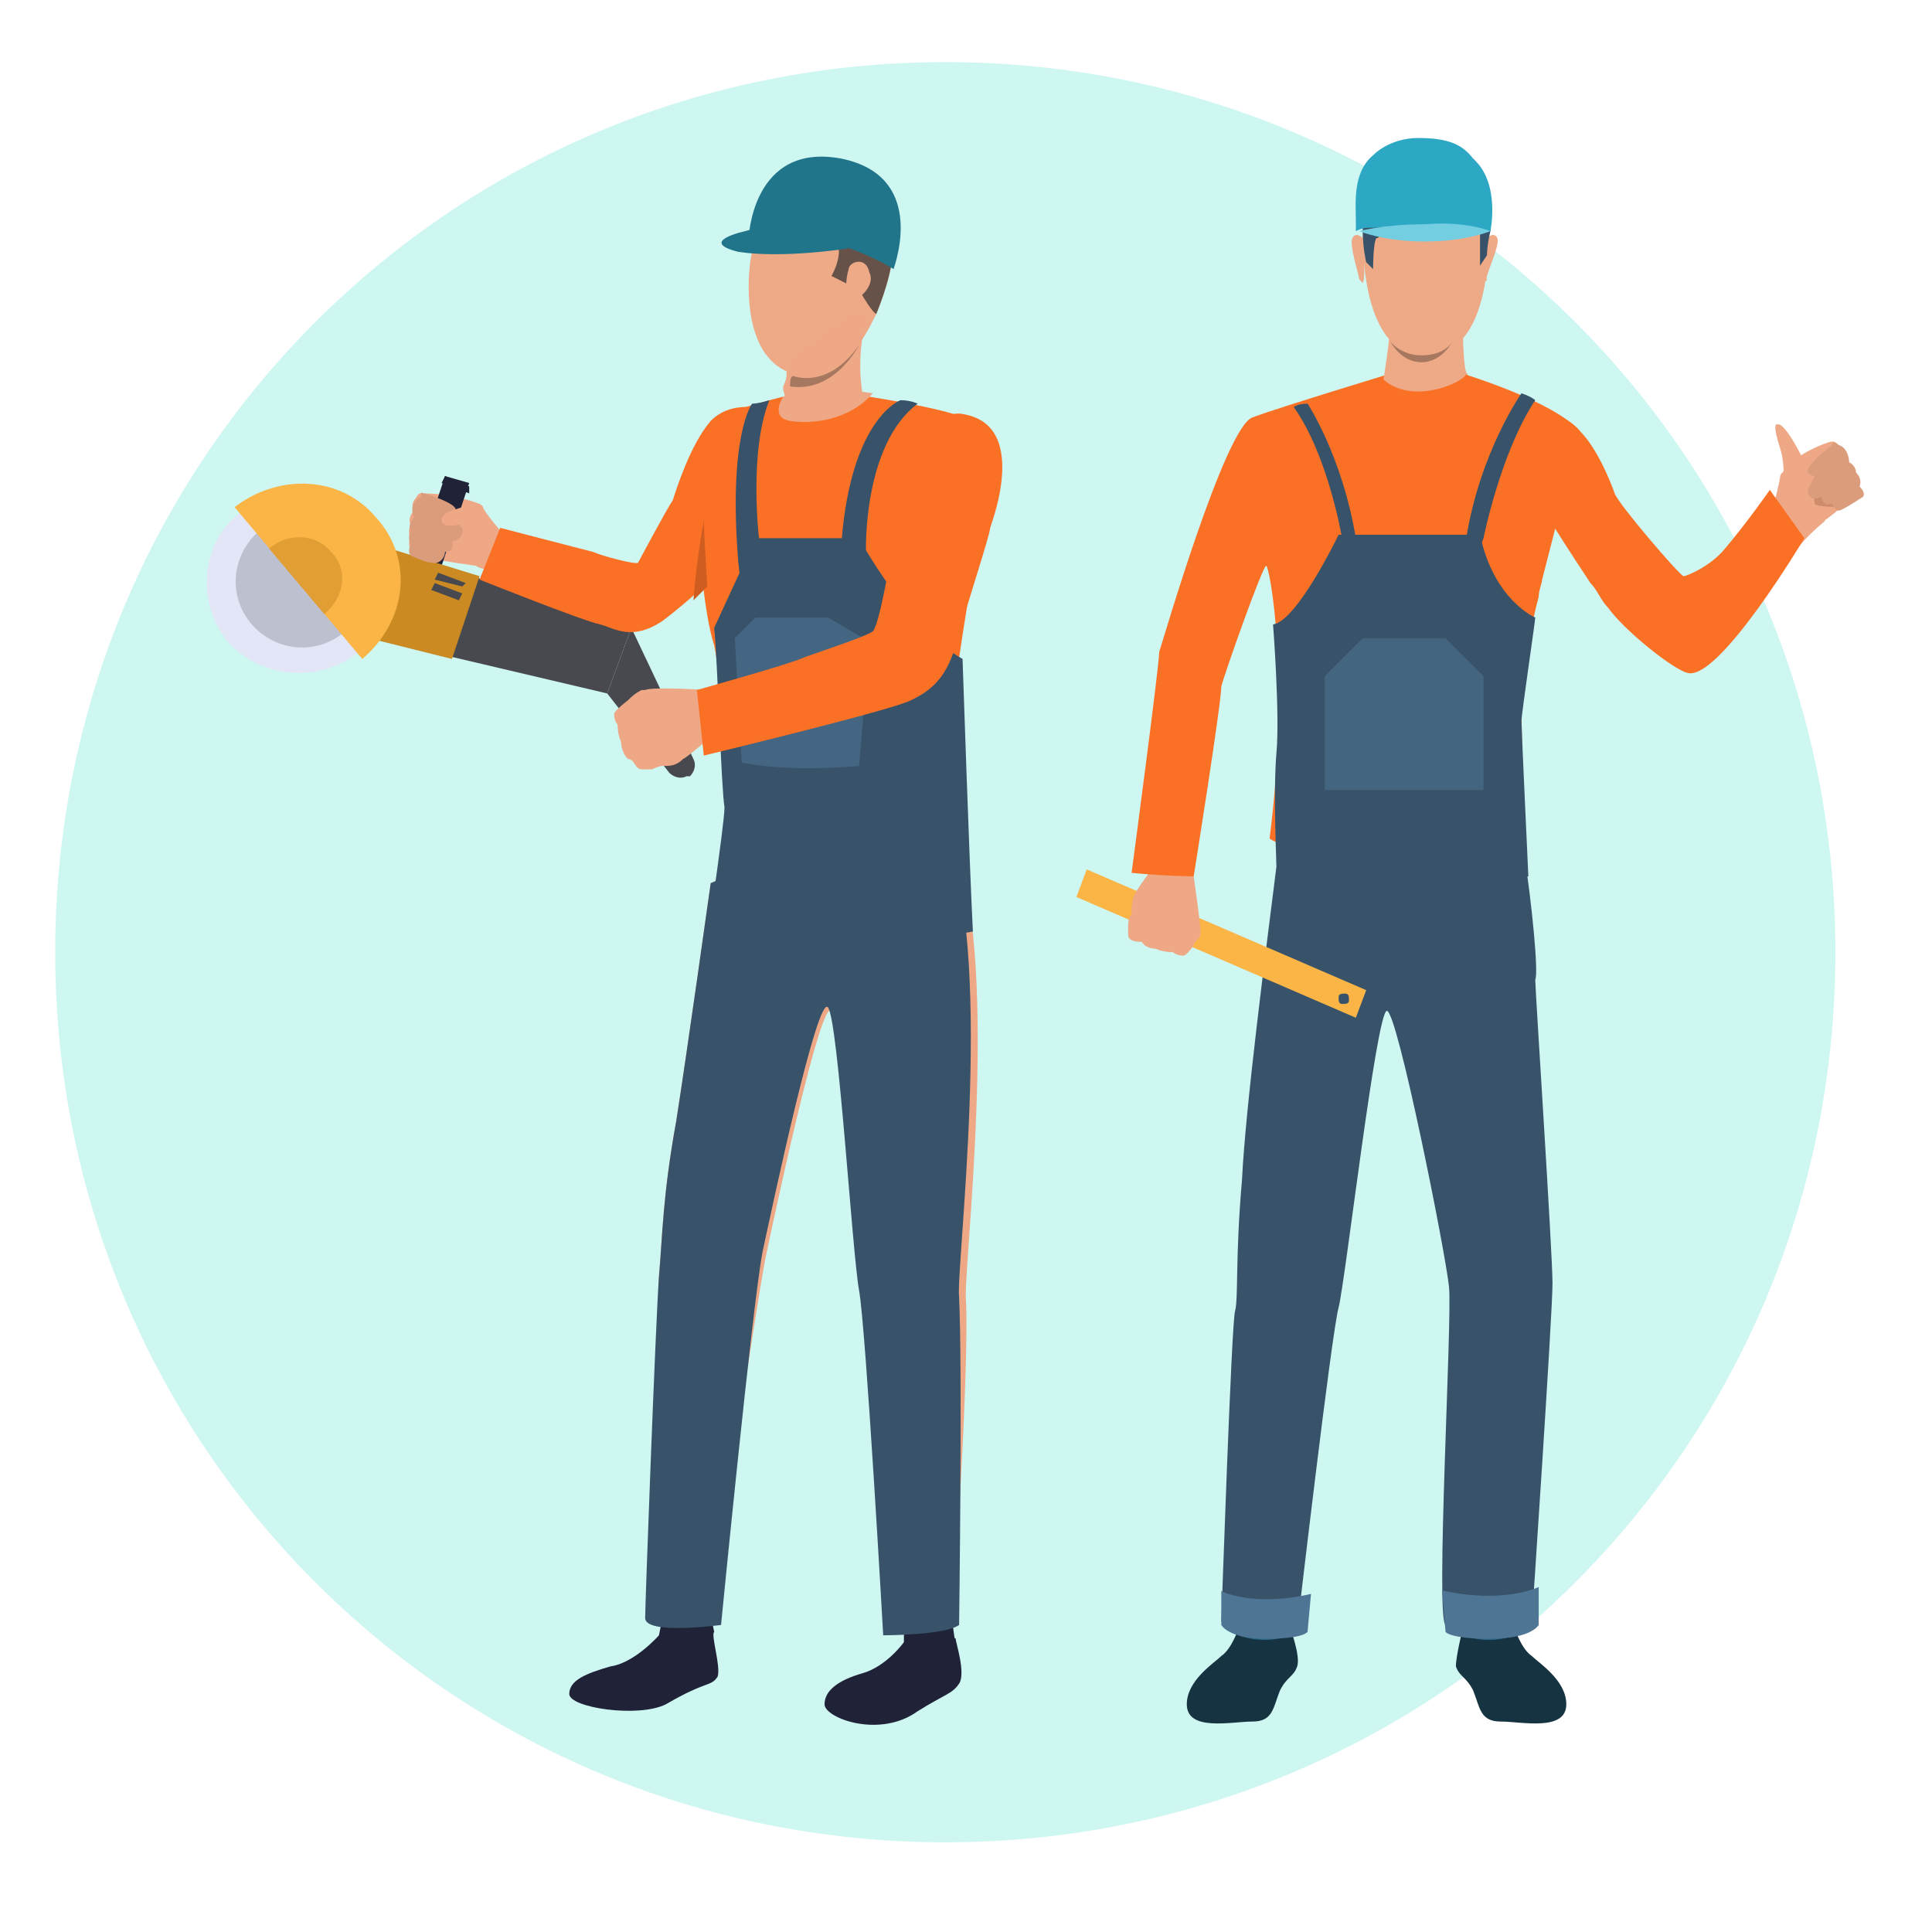 <?xml version="1.0" encoding="utf-8"?>
<!-- Generator: Adobe Illustrator 27.0.1, SVG Export Plug-In . SVG Version: 6.00 Build 0)  -->
<svg version="1.1" id="Layer_1" xmlns="http://www.w3.org/2000/svg" xmlns:xlink="http://www.w3.org/1999/xlink" x="0px" y="0px"
	 viewBox="0 0 56 56" style="enable-background:new 0 0 56 56;" xml:space="preserve">
<style type="text/css">
	.st0{fill:#CEF7F2;}
	.st1{display:none;opacity:0.2;}
	.st2{display:inline;}
	.st3{display:none;fill:#FFA8AE;}
	.st4{display:none;}
	.st5{fill:#352221;}
	.st6{fill:#33C172;}
	.st7{fill:#5EC3EF;}
	.st8{fill:#369FCE;}
	.st9{fill:#008E3F;}
	.st10{display:inline;fill:#006A2F;}
	.st11{display:inline;fill:#008E3F;}
	.st12{display:inline;opacity:0.5;}
	.st13{fill:#64E89A;}
	.st14{fill:#46AAE0;}
	.st15{display:inline;opacity:0.57;}
	.st16{fill:#F9423E;}
	.st17{fill:#E52C2C;}
	.st18{fill:#FF6161;}
	.st19{display:inline;fill:#094C24;}
	.st20{display:inline;fill:#369FCE;}
	.st21{display:inline;fill:#46AAE0;}
	.st22{fill:#48494F;}
	.st23{fill:#202338;}
	.st24{fill:#EEA886;}
	.st25{fill:#385369;}
	.st26{fill:#FA7126;}
	.st27{fill:#EEA987;}
	.st28{fill:#665249;}
	.st29{fill:#21758A;}
	.st30{fill:#A77860;}
	.st31{fill:#CC8A23;}
	.st32{fill:#E2E6F7;}
	.st33{fill:#BDC0CF;}
	.st34{fill:#FAB546;}
	.st35{fill:#E09E34;}
	.st36{fill:#DB9C7C;}
	.st37{fill:#CF5D20;}
	.st38{fill:#456682;}
	.st39{fill:#163342;}
	.st40{fill:#2F6B8C;}
	.st41{fill:#4F7594;}
	.st42{fill:#CF8C6C;}
	.st43{fill:#2CA8C4;}
	.st44{fill:#74CEE2;}
	.st45{fill:#446580;}
</style>
<g>
	<path class="st0" d="M27.4,53.4c14.3,0,25.8-11.5,25.8-25.8S41.7,1.8,27.4,1.8S1.6,13.3,1.6,27.6S13.1,53.4,27.4,53.4z"/>
</g>
<g>
	<g>
		<g class="st1">
			<path class="st2" d="M35.9,25.2c-0.2,0.7,1.2,2.6,1.2,2.6l1.5-0.9c0,0-0.4-1-1-1.7C37,24.4,36.1,24.4,35.9,25.2z"/>
		</g>
	</g>
	<g>
		<g class="st1">
			<path class="st2" d="M32.7,25.5c0.6,2.7,0.5,5.3,0.5,5.9c0.6,0,2.8-0.2,4-0.3c0.4-4.3-0.5-6.5-0.5-6.5s-0.3,0-0.6-0.1
				c-0.1,0-0.2,0-0.4,0c-0.1,0-0.1,0-0.2,0c-0.5,0-1.2,0.1-1.7,0.1c-0.1,0-0.2,0-0.3,0c-0.1,0-0.2,0-0.3,0h0
				C32.9,24.8,32.6,25.2,32.7,25.5z"/>
		</g>
	</g>
	<g>
		<g>
			<g class="st1">
				<path class="st2" d="M33.1,24.8c-0.7,0.2-1.4,2.2-1.4,2.2l1.7,0.5c0,0,0.4-0.5,0.7-1.4C34.5,25.1,34,24.5,33.1,24.8z"/>
			</g>
		</g>
	</g>
</g>
<g>
	<g>
		<g>
			<polygon class="st3" points="12.8,27.4 20.2,17.7 43.6,28.5 29.2,36.8 			"/>
		</g>
		<g class="st4">
			<g class="st2">
				<path class="st5" d="M35.8,38.1V40c0,0.2,0.4,0.4,0.8,0.4c0.4,0,0.8-0.2,0.8-0.4v-1.9H35.8z"/>
			</g>
			<g class="st2">
				<path class="st5" d="M44.5,33v1.9c0,0.2,0.4,0.4,0.8,0.4c0.4,0,0.8-0.2,0.8-0.4V33H44.5z"/>
			</g>
			<g class="st2">
				<path class="st5" d="M10,23.3v1.9c0,0.2,0.4,0.4,0.8,0.4c0.4,0,0.8-0.2,0.8-0.4v-1.9H10z"/>
			</g>
			<g class="st2">
				<path class="st6" d="M33.5,13.8L23.2,7.9c-0.2-0.1-0.3-0.1-0.5-0.1l0,0c0,0-0.5-0.1-1,0.3C21.3,8.5,21,9,21,9l1.4,1.1v5.6
					c0,0.6,0.4,1.4,0.9,1.7l10.3,5.9c0.5,0.3,0.9,0,0.9-0.7v-7.2C34.4,14.9,34,14.1,33.5,13.8z"/>
				<path class="st7" d="M33,22.4c0,0-0.1,0.5-0.7,0.8c-0.9,0.5-1.3,0.4-1.3,0.4l-0.1-1.7l1.5-0.4L33,22.4z"/>
				<path class="st8" d="M32.1,24.3l-10.3-5.9c-0.5-0.3-0.9-1-0.9-1.7V9.5c0-0.6,0.4-0.9,0.9-0.7l10.3,5.9c0.5,0.3,0.9,1.1,0.9,1.7
					v7.2C33,24.2,32.6,24.6,32.1,24.3z"/>
			</g>
			<g class="st2">
				<path class="st6" d="M45.9,20.9L35.6,15c-0.2-0.1-0.3-0.1-0.5-0.1l0,0c0,0-0.5-0.1-1,0.3s-0.8,0.9-0.8,0.9l1.4,1.1v5.6
					c0,0.6,0.4,1.4,0.9,1.7l10.3,5.9c0.5,0.3,0.9,0,0.9-0.7v-7.2C46.8,22,46.4,21.2,45.9,20.9z"/>
				<path class="st7" d="M45.3,29.5c0,0-0.1,0.5-0.7,0.8c-0.9,0.5-1.3,0.4-1.3,0.4L43.2,29l1.5-0.4L45.3,29.5z"/>
				<path class="st9" d="M44.4,31.4l-10.3-5.9c-0.5-0.3-0.9-1-0.9-1.7v-7.2c0-0.6,0.4-0.9,0.9-0.7l10.3,5.9c0.5,0.3,0.9,1,0.9,1.7
					v7.2C45.3,31.4,44.9,31.6,44.4,31.4z"/>
			</g>
			<g class="st2">
				<path class="st6" d="M20.9,9.6c0,0-0.3-0.5-0.8-0.9c-0.5-0.4-1-0.3-1-0.3l0,0c-0.1,0-0.3,0-0.5,0.1l-8.9,5.1
					c-0.5,0.3-0.9,1.1-0.9,1.7v7.2c0,0.2,0,0.4,0.1,0.5l0,0c0,0,0.1,0.5,0.7,0.8c0.9,0.5,1.3,0.4,1.3,0.4l0.1-1.7l7.7-4.4
					c0.5-0.3,0.9-1,0.9-1.7v-5.6L20.9,9.6z"/>
				<path class="st9" d="M11.2,24.1l8.9-5.1c0.5-0.3,0.9-1,0.9-1.7v-7.2c0-0.6-0.4-0.9-0.9-0.7l-8.9,5.1c-0.5,0.3-0.9,1.1-0.9,1.7
					v7.2C10.3,24.1,10.7,24.4,11.2,24.1z"/>
			</g>
			<path class="st10" d="M44.2,31.1L22.8,18.3c-0.5-0.3-1.4-0.2-1.9,0.1l-6.6,3.8l-2.7-1.6c-0.6,0.6-0.7,1.8-0.7,2.8
				c0,0.9,0.3,1.2,0.8,1.5l21.8,12.6c0.5,0.3,1.4,0.2,1.9-0.1l8.7-5C44.6,31.9,44.7,31.4,44.2,31.1z"/>
			<path class="st11" d="M11.6,21.6l21.8,12.6c0.5,0.3,1.4,0.2,1.9-0.1l8.7-5c0.6-0.3,0.6-0.8,0.1-1.1L22.4,15.3
				c-0.5-0.3-1.4-0.2-1.9,0.1l-8.7,5C11.1,20.8,11.1,21.3,11.6,21.6z"/>
			<g class="st12">
				<path class="st6" d="M30.8,22l-7.2,4.2c-0.5,0.3-1.5,0.3-2.2-0.1l-8.1-4.7c-0.6-0.4-0.7-0.9-0.2-1.2l7.2-4.2
					c0.5-0.3,1.5-0.3,2.2,0.1l8.1,4.7C31.2,21.2,31.3,21.7,30.8,22z"/>
				<path class="st13" d="M29.6,21.7l-6.3,3.6c-0.5,0.3-1.3,0.2-1.9-0.1l-7-4.1c-0.6-0.3-0.6-0.8-0.1-1.1l6.3-3.6
					c0.5-0.3,1.3-0.2,1.9,0.1l7,4.1C30,20.9,30.1,21.4,29.6,21.7z"/>
				<path class="st14" d="M21.9,20.5c-0.4,0-0.8,0.2-0.8,0.4c0,0.2,0.3,0.4,0.8,0.4s0.8-0.2,0.8-0.4S22.3,20.5,21.9,20.5z"/>
				<path class="st6" d="M21.5,17c0,0-0.1,0.4,0.1,1.2c0.1,0.8,0.3,1.7,0.3,1.7s0.1-1,0-1.7C21.8,17.5,21.5,17,21.5,17z"/>
				<path class="st6" d="M23.5,20.8c0,0,1-0.6,2.2-0.7c1.2,0,2.7,0.4,2.7,0.4s-1.9-0.2-2.7-0.2C24.9,20.5,23.5,20.8,23.5,20.8z"/>
				<path class="st6" d="M15.2,20.4c0,0,1.1-0.5,2.3-0.5c1.2,0,2.7,0.6,2.7,0.6s-1.9-0.4-2.7-0.4C16.7,20.2,15.2,20.4,15.2,20.4z"/>
				<path class="st7" d="M22,21.9c0,0-0.1,0.6,0,1.5c0.1,0.7,0.4,1.5,0.4,1.5s0-0.8,0-1.8C22.3,22.2,22,21.9,22,21.9z"/>
			</g>
			<g class="st15">
				<path class="st6" d="M42.3,28.9l-7.2,4.2c-0.5,0.3-1.5,0.3-2.2-0.1l-8.1-4.7c-0.6-0.4-0.7-0.9-0.2-1.2l7.2-4.2
					c0.5-0.3,1.5-0.3,2.2,0.1l8.1,4.7C42.8,28,42.9,28.6,42.3,28.9z"/>
				<path class="st13" d="M41.2,28.5l-6.3,3.6c-0.5,0.3-1.3,0.2-1.9-0.1L26,28c-0.5-0.3-0.6-0.8-0.1-1.1l6.3-3.6
					c0.5-0.3,1.3-0.2,1.9,0.1l7,4.1C41.6,27.7,41.7,28.2,41.2,28.5z"/>
				<path class="st6" d="M33.5,27.3c-0.4,0-0.8,0.2-0.8,0.4c0,0.2,0.3,0.4,0.8,0.4s0.8-0.2,0.8-0.4C34.3,27.5,33.9,27.3,33.5,27.3z"
					/>
				<path class="st6" d="M33,23.8c0,0-0.1,0.4,0.1,1.2c0.1,0.8,0.3,1.7,0.3,1.7s0.1-1,0-1.7C33.4,24.4,33,23.8,33,23.8z"/>
				<path class="st6" d="M35,27.6c0,0,1-0.6,2.2-0.7s2.7,0.4,2.7,0.4s-1.9-0.2-2.7-0.2C36.5,27.3,35,27.6,35,27.6z"/>
				<path class="st6" d="M26.8,27.2c0,0,1.1-0.5,2.3-0.5c1.2,0,2.7,0.6,2.7,0.6S29.9,27,29.1,27C28.3,27,26.8,27.2,26.8,27.2z"/>
				<path class="st6" d="M33.6,28.7c0,0-0.1,0.6,0,1.5c0.1,0.7,0.4,1.5,0.4,1.5s0-0.8,0-1.8C33.8,29.1,33.6,28.7,33.6,28.7z"/>
			</g>
			<path class="st11" d="M32.5,21.9c0,0-3.1,1.5-5,2.5c-1.9,1.1-4.6,3.1-4.6,3.1s3-1.8,4.9-2.8C29.5,23.8,32.5,21.9,32.5,21.9z"/>
			<g class="st2">
				<g>
					<path class="st16" d="M21.3,15.1c0,1,1.1,2,1.5,2.4c0.8,0.7,1.8,1.1,2.7,1.7c1,0.6,2.8,1,4.2,0.4c0.9-0.4,1.2-1.7,1.2-2.2
						c0-0.6-0.1-1.2-0.2-1.8c0.7-0.1,1.1-0.4,1-0.7c-0.1-0.3-0.4-0.4-1.1-0.3c-0.1-0.8-0.4-1.2-0.8-1.9c-0.3-0.2-0.7-0.4-1-0.6
						c-1.5-1-3-1.9-4.6-2.8c-0.6-0.4-1.8-0.9-2.6-0.9c-0.2-0.2-0.5-0.3-0.9-0.3c-0.6,0.1-0.7,0.6-0.4,1c-0.4,0.6-0.6,3.1-0.6,3.5
						c0,0.3,0.1,0.7,0.2,1.2C20.4,14.4,20.8,14.8,21.3,15.1z"/>
					<path class="st17" d="M20.2,16.5c0.1,0.3,0.7,0.4,1,0.3c1.1,1.6,2.9,2.9,4.5,3.7c1,0.4,3.6,1,4.7,0.8c0.2,0.5,0.7,0.7,1,0.5
						c0.4-0.2,0.2-0.6,0.2-1c0.3-0.3,0.8-0.5,1-2.3c0.1-0.6,0.1-2.5-0.4-3c0.2-0.2,0.4-0.8,0.2-1.1c-0.3-0.3-0.9-0.3-1.2-0.3
						c-0.3-0.6-0.8-1-1.4-1.4c0.4,0.6,0.7,1.1,0.8,1.9c0.7,0,1,0,1.1,0.3c0.1,0.3-0.2,0.5-1,0.7c0.1,0.6,0.2,1.1,0.2,1.8
						c0,0.5-0.3,1.8-1.2,2.2c-1.4,0.6-3.2,0.1-4.2-0.4c-0.9-0.5-1.9-1-2.7-1.7c-0.4-0.3-1.5-1.4-1.5-2.4c-0.6-0.4-1-0.8-1.2-1.3
						c0.1,0.5,0.3,1.2,0.4,1.7C20.4,15.9,20,16,20.2,16.5z"/>
				</g>
				<path class="st17" d="M21.7,8.6c-0.1-0.1-0.2-0.2-0.4-0.2c0,0-0.1,0.1,0,0.1c0.1,0.1,0.2,0.2,0.3,0.3c0,0.1,0.1,0.2,0.2,0.1
					C21.9,8.9,21.7,8.7,21.7,8.6z"/>
				<path class="st17" d="M21.1,9.1c-0.1,0-0.2,0.1-0.3,0.2c-0.1,0.1-0.2,0.2-0.1,0.3c0.1,0.1,0.1,0,0.2,0C21,9.5,21,9.4,21.2,9.3
					C21.3,9.2,21.2,9.1,21.1,9.1z"/>
				<path class="st17" d="M20.8,13.9c0-0.1-0.1-0.2-0.2-0.4s0-0.3-0.1-0.4c0,0,0,0-0.1,0C20.4,13.3,20.5,13.8,20.8,13.9
					C20.8,13.9,20.8,13.9,20.8,13.9z"/>
				<path class="st17" d="M21.8,14.7c-0.1-0.1-0.2-0.2-0.2-0.4c0-0.1,0-0.3-0.1-0.4c0,0,0,0-0.1,0c-0.2,0.2,0,0.8,0.3,0.9
					C21.7,14.9,21.8,14.8,21.8,14.7z"/>
				<path class="st17" d="M29.7,17.6C29.6,17.6,29.6,17.6,29.7,17.6c-0.1,0.2,0,0.3-0.1,0.5c0,0.1-0.1,0.2-0.1,0.4
					c0,0,0,0.1,0.1,0.1C29.8,18.4,29.9,17.8,29.7,17.6z"/>
				<path class="st17" d="M29,19.2c-0.2,0-0.3,0-0.5,0s-0.3-0.1-0.4-0.2c0,0-0.1,0,0,0c0.1,0.4,0.7,0.6,1,0.4
					C29.1,19.3,29.1,19.2,29,19.2z"/>
				<path class="st18" d="M23.6,10.1C23,9.8,22,9.3,21.4,9.8c-1.2,0.8,0.4,2.6,1.3,3c0.9,0.5,3.4,1.4,3.8-0.2
					C26.7,11.6,24,10.2,23.6,10.1z"/>
			</g>
			<g class="st2">
				<g>
					<path class="st16" d="M33,22c0,1,1.1,2,1.5,2.4c0.8,0.7,1.8,1.1,2.7,1.7c1,0.6,2.8,1,4.2,0.4c0.9-0.4,1.2-1.7,1.2-2.2
						c0-0.6-0.1-1.2-0.2-1.8c0.7-0.1,1.1-0.4,1-0.7c-0.1-0.3-0.4-0.4-1.1-0.3c-0.1-0.8-0.3-1.2-0.8-1.9c-0.3-0.2-0.7-0.4-1-0.6
						c-1.5-1-3-1.9-4.6-2.8c-0.6-0.4-1.8-0.9-2.6-0.9c-0.2-0.2-0.5-0.3-0.9-0.3c-0.6,0.1-0.7,0.6-0.4,1c-0.4,0.6-0.6,3.1-0.6,3.5
						c0,0.3,0.1,0.7,0.2,1.2C32.1,21.2,32.5,21.6,33,22z"/>
					<path class="st17" d="M31.9,23.3c0.1,0.3,0.7,0.4,1,0.3c1.1,1.6,2.8,2.9,4.5,3.7c1,0.4,3.6,1,4.7,0.8c0.2,0.5,0.7,0.7,1,0.5
						c0.4-0.2,0.2-0.6,0.2-1c0.3-0.3,0.8-0.5,1-2.3c0.1-0.6,0.1-2.5-0.4-3c0.2-0.2,0.4-0.8,0.2-1.1c-0.3-0.3-0.9-0.3-1.2-0.3
						c-0.3-0.6-0.8-1-1.4-1.4c0.4,0.6,0.7,1.1,0.8,1.9c0.7,0,1,0,1.1,0.3c0.1,0.3-0.2,0.5-1,0.7c0.1,0.6,0.2,1.1,0.2,1.8
						c0,0.5-0.3,1.8-1.2,2.2C40,27,38.2,26.5,37.3,26c-0.9-0.5-1.9-1-2.7-1.7c-0.4-0.3-1.5-1.4-1.5-2.4c-0.6-0.4-1-0.8-1.2-1.3
						c0.1,0.5,0.3,1.2,0.4,1.7C32.1,22.7,31.8,22.9,31.9,23.3z"/>
				</g>
				<path class="st17" d="M33.4,15.5c-0.1-0.1-0.2-0.2-0.4-0.2c0,0-0.1,0.1,0,0.1c0.1,0.1,0.2,0.2,0.3,0.3c0,0.1,0.1,0.2,0.2,0.1
					C33.6,15.7,33.5,15.5,33.4,15.5z"/>
				<path class="st17" d="M32.9,16c-0.1,0-0.2,0.1-0.3,0.2c-0.1,0.1-0.2,0.2-0.1,0.3c0.1,0.1,0.1,0,0.2,0c0.1-0.2,0.2-0.3,0.3-0.4
					C33,16,33,15.9,32.9,16z"/>
				<path class="st17" d="M32.5,20.7c0-0.1-0.1-0.2-0.2-0.4c0-0.1,0-0.3-0.1-0.4c0,0,0,0-0.1,0C32.1,20.1,32.2,20.6,32.5,20.7
					C32.5,20.7,32.6,20.7,32.5,20.7z"/>
				<path class="st17" d="M33.5,21.5c-0.1-0.1-0.2-0.2-0.2-0.4c0-0.1,0-0.3-0.1-0.4c0,0,0,0-0.1,0c-0.2,0.2,0,0.8,0.3,0.9
					C33.5,21.7,33.5,21.6,33.5,21.5z"/>
				<path class="st17" d="M41.4,24.4C41.4,24.4,41.3,24.4,41.4,24.4c-0.1,0.2,0,0.3-0.1,0.5c0,0.1-0.1,0.2-0.1,0.4
					c0,0,0,0.1,0.1,0.1C41.5,25.2,41.6,24.6,41.4,24.4z"/>
				<path class="st17" d="M40.8,26c-0.2,0-0.3,0-0.5,0s-0.3-0.1-0.4-0.2c0,0-0.1,0,0,0c0.1,0.4,0.7,0.6,1,0.4
					C40.8,26.1,40.8,26,40.8,26z"/>
				<path class="st18" d="M35.4,16.9c-0.7-0.3-1.6-0.7-2.3-0.3c-1.2,0.8,0.4,2.6,1.3,3c0.9,0.5,3.4,1.5,3.8-0.2
					C38.4,18.4,35.7,17,35.4,16.9z"/>
			</g>
			<g class="st2">
				<path class="st6" d="M46.7,24.6c0,0-0.3-0.5-0.8-0.9c-0.5-0.4-1-0.3-1-0.3l0,0c-0.1,0-0.3,0-0.5,0.1l-8.9,5.1
					c-0.5,0.3-0.9,1-0.9,1.7v7.2c0,0.2,0,0.3,0.1,0.5l0,0c0,0,0.1,0.5,0.7,0.8c0.9,0.5,1.3,0.4,1.3,0.4l0.1-1.7l0,0l7.7-4.4
					c0.5-0.3,0.9-1,0.9-1.7v-5.6L46.7,24.6z"/>
				<path class="st9" d="M37,39.1l8.9-5.1c0.5-0.3,0.9-1,0.9-1.7V25c0-0.6-0.4-1-0.9-0.7L37,29.5c-0.5,0.3-0.9,1-0.9,1.7v7.2
					C36.1,39,36.5,39.3,37,39.1z"/>
			</g>
			<path class="st19" d="M37.1,38.2c0-0.2-0.2-0.3-0.2-0.4c0-0.1-0.1-0.2-0.1-0.2s0-0.2,0-0.3c0-0.1-0.1-0.1-0.1,0
				c-0.1,0.2,0,0.5,0,0.6C36.7,38.1,36.9,38.3,37.1,38.2C37.1,38.3,37.1,38.3,37.1,38.2z"/>
			<path class="st19" d="M38.1,37.9c-0.1-0.1-0.2-0.2-0.4-0.2c-0.1,0-0.3-0.1-0.4,0c0,0,0,0.1,0,0.1c0.1,0.1,0.2,0.1,0.4,0.1
				S37.9,38,38,38C38.1,38,38.1,37.9,38.1,37.9z"/>
			<path class="st19" d="M45.5,25.1C45.5,25.1,45.5,25.1,45.5,25.1c0,0.1,0.2,0.2,0.3,0.2c0.1,0.1,0.2,0.2,0.3,0.2
				c0.1,0,0.1,0,0.1-0.1C46.2,25.2,45.7,24.9,45.5,25.1z"/>
			<path class="st19" d="M46.4,26.1c0-0.1-0.1,0-0.1,0c0,0.1-0.1,0.2-0.1,0.4c-0.1,0.1-0.2,0.2-0.2,0.3c0,0,0,0.1,0.1,0.1
				C46.3,26.9,46.5,26.4,46.4,26.1z"/>
			<path class="st19" d="M45.9,31.7C45.9,31.6,45.8,31.7,45.9,31.7c-0.1,0.2-0.1,0.4-0.1,0.6c0,0.2-0.1,0.3-0.1,0.4
				c0,0.1,0.1,0.1,0.1,0C46.1,32.5,46,32,45.9,31.7z"/>
			<path class="st19" d="M45.3,33.1c-0.1-0.1-0.2-0.2-0.2-0.4c0,0-0.1,0-0.1,0c0,0.1,0.1,0.3,0.2,0.4c0,0.1,0.1,0.2,0.2,0.3
				c0,0,0.2,0,0.1-0.1C45.5,33.3,45.4,33.2,45.3,33.1z"/>
			<path class="st19" d="M44.7,33.9c-0.1,0-0.2,0-0.3,0c-0.1,0-0.2-0.1-0.3-0.2c0,0-0.1,0-0.1,0c0,0.3,0.5,0.5,0.7,0.3
				C44.7,34,44.7,33.9,44.7,33.9z"/>
			<path class="st20" d="M11.5,15.2c-0.2,0.1-0.6,0.5-0.5,0.8c0,0.1,0.1,0.1,0.1,0c0.1-0.1,0.1-0.3,0.2-0.4
				C11.4,15.6,11.5,15.5,11.5,15.2C11.7,15.3,11.6,15.2,11.5,15.2z"/>
			<path class="st20" d="M11.7,16.7c-0.1,0-0.3,0-0.5-0.1c-0.1,0-0.3-0.1-0.4-0.2c0,0-0.1,0-0.1,0.1c0.1,0.3,0.7,0.5,1,0.4
				C11.8,16.8,11.8,16.7,11.7,16.7z"/>
			<path class="st20" d="M12.5,14.4c-0.1,0.1-0.1,0.3-0.2,0.5c-0.1,0.2-0.2,0.4-0.2,0.5c0,0.1,0.1,0.2,0.2,0.1
				c0.1-0.1,0.1-0.4,0.2-0.5C12.5,14.8,12.5,14.6,12.5,14.4C12.5,14.4,12.5,14.4,12.5,14.4z"/>
			<path class="st20" d="M11.3,19.2c0-0.1,0-0.3-0.1-0.4c0,0-0.1,0-0.1,0c-0.1,0.1-0.1,0.3,0,0.4c0,0.1,0.1,0.3,0.2,0.4
				c0.1,0,0.2,0,0.2-0.1C11.4,19.5,11.3,19.4,11.3,19.2z"/>
			<path class="st21" d="M9.8,23c-0.1-0.1-0.2-0.2-0.2-0.3s-0.1-0.2-0.1-0.3c0,0-0.1,0-0.1,0c-0.1,0.3,0.1,0.8,0.4,0.8
				C9.8,23.1,9.8,23.1,9.8,23z"/>
			<path class="st19" d="M35.7,38.3c-0.1-0.1-0.2-0.2-0.3-0.3c-0.1-0.1-0.1-0.3-0.2-0.4c0-0.1-0.2,0-0.2,0c0,0.2,0.1,0.3,0.2,0.5
				c0.1,0.1,0.2,0.3,0.4,0.3C35.6,38.5,35.7,38.4,35.7,38.3z"/>
			<path class="st19" d="M45.6,22c-0.1-0.2-0.2-0.3-0.3-0.4c0,0-0.1,0,0,0c0,0.2,0.2,0.3,0.2,0.5c0.1,0.2,0.1,0.3,0.2,0.5
				c0,0,0.1,0,0.1,0C45.8,22.3,45.7,22.1,45.6,22z"/>
			<path class="st19" d="M46.2,21.5C46.1,21.5,46.1,21.5,46.2,21.5c-0.1,0.2-0.1,0.4-0.1,0.6c0,0.2-0.1,0.4-0.1,0.5
				c0,0.1,0.1,0.1,0.1,0.1C46.4,22.4,46.3,21.8,46.2,21.5z"/>
			<path class="st19" d="M12,24.4c-0.1-0.1-0.2-0.2-0.2-0.3c-0.1-0.1-0.1-0.2-0.2-0.4c0,0-0.1,0-0.1,0c0,0.2,0.2,0.6,0.4,0.8
				C12,24.5,12.1,24.4,12,24.4z"/>
			<path class="st19" d="M12.2,24C12.2,24,12.1,24.1,12.2,24c0.1,0.1,0.2,0.2,0.3,0.3s0.2,0.2,0.3,0.3c0,0,0.1,0,0.1,0
				C12.8,24.3,12.5,24.1,12.2,24z"/>
			<path class="st19" d="M30.7,34.6c-0.1,0-0.3,0.1-0.4,0.1c-0.2,0-0.3,0-0.5-0.1c0,0-0.1,0,0,0.1c0.2,0.2,0.7,0.3,1,0.1
				C30.8,34.7,30.8,34.6,30.7,34.6z"/>
			<path class="st19" d="M31.1,34.4c0-0.1-0.2,0-0.1,0.1c0.1,0.1,0.1,0.3,0.1,0.4c0,0.1,0,0.3,0.1,0.4c0,0.1,0.1,0.1,0.2,0
				C31.5,35,31.3,34.6,31.1,34.4z"/>
			<path class="st19" d="M34,35.2c-0.1-0.1-0.2-0.1-0.4-0.2c-0.1,0-0.2-0.1-0.4-0.2c0,0,0,0,0,0c0.1,0.2,0.5,0.5,0.8,0.4
				C34,35.4,34,35.3,34,35.2z"/>
			<path class="st19" d="M33.9,36c-0.1-0.1-0.3,0-0.4,0c-0.2,0-0.4,0-0.5,0c0,0,0,0,0,0.1c0.2,0.1,0.4,0.1,0.6,0.1
				C33.6,36.2,33.9,36.2,33.9,36C33.9,36,33.9,36,33.9,36z"/>
			<path class="st19" d="M34,36.9c-0.1-0.2-0.2-0.3-0.4-0.4c0,0-0.1,0-0.1,0.1c0.1,0.2,0.2,0.4,0.4,0.5C33.9,37,34,37,34,36.9z"/>
		</g>
	</g>
</g>
<g>
	<polygon class="st22" points="9.1,18.1 17.6,20.1 18.3,18.2 10,15.5 	"/>
	<path class="st22" d="M18.3,18.2l1.8,3.8c0.1,0.2,0,0.4-0.1,0.5l-0.1,0c-0.2,0.1-0.4,0-0.5-0.1l-1.8-2.3L18.3,18.2z"/>
	<g>
		<path class="st23" d="M19.1,47.4c0,0-0.7,0.8-1.4,0.9c-0.7,0.2-1.2,0.4-1.2,0.8s2,0.7,2.8,0.3c1.2-0.7,1.3-0.5,1.5-0.8
			c0.1-0.3-0.2-1.2-0.1-1.3C20.7,47.1,19.1,47.4,19.1,47.4z"/>
	</g>
	<g>
		<path class="st23" d="M26.2,47.6c0,0-0.5,0.7-1.2,0.9c-0.7,0.2-1.1,0.5-1.1,0.9c0,0.4,1.6,1,2.7,0.2c0.8-0.5,1-0.5,1.2-0.8
			s-0.1-1.2-0.1-1.3C27.7,47.4,26.2,47.6,26.2,47.6z"/>
	</g>
	<path class="st23" d="M20.6,46.8c0,0-1,0.4-1.4,0.1l-0.1,0.5c0,0,0.3,0.2,0.9,0.1s0.7-0.2,0.7-0.2L20.6,46.8z"/>
	<path class="st23" d="M27.6,47c0,0-1.1,0.4-1.4,0.1l0,0.6c0,0,0.1,0.2,0.5,0.2c0.4,0,1-0.2,1-0.2L27.6,47z"/>
	<g>
		<path class="st24" d="M20.6,25.6c0,0-0.7,5-1,6.9c-0.4,2.2-0.4,3.4-0.5,4.5c-0.1,1.4,0.2,9.5,0.1,10c-0.1,0.4,1.4-0.2,1.4-0.2
			s1.3-8.9,1.6-10.4c0.3-1.4,1.6-7.5,1.9-7.1s0.7,7.1,0.9,8.2c0.2,1.1,1.2,9.7,1.2,9.7s1,0.2,1.4-0.1c0,0,0.5-7.3,0.4-9.4
			c-0.1-0.8,1-9.5-0.3-13.1C27,22.7,20.6,25.6,20.6,25.6z"/>
	</g>
	<g>
		<path class="st25" d="M20.6,25.6c0,0-0.7,5-1,6.9c-0.4,2.2-0.4,3.4-0.5,4.5c-0.1,1.4-0.4,9.5-0.4,9.9c0,0.5,2.2,0.2,2.2,0.2
			s0.9-9.2,1.2-10.8c0.3-1.4,1.6-7.5,1.9-7.1s0.7,7.1,0.9,8.2c0.2,1.1,0.7,10,0.7,10s1.8,0,2.2-0.3c0,0,0.1-7.4,0-9.5
			c-0.1-0.8,1-9.5-0.3-13.1C27,22.7,20.6,25.6,20.6,25.6z"/>
	</g>
	<g>
		<path class="st24" d="M14.6,15.5c0,0-0.6-0.7-0.6-0.8s-0.4-0.2-0.8-0.3c-0.4-0.1-1-0.1-1-0.1c-0.1,0-0.1,0.1-0.2,0.2
			c-0.1,0.2,0,0.3,0,0.3s-0.2,0.2-0.1,0.4c0,0-0.1,0.2,0,0.4c0,0-0.1,0.2,0,0.3c0,0,0.3,0.1,0.4,0.2c0.1,0.1,0.8,0.2,1.5,0.3
			C13.9,16.5,14.8,16.8,14.6,15.5z"/>
	</g>
	<path class="st26" d="M13.9,16.8c0,0,3,1.2,3.5,1.3c0.4,0.1,0.9,0.5,1.8-0.1c0.4-0.3,1-0.8,1.5-1.3l0,0c0.1-0.1,0.2-0.2,0.4-0.4
		l0,0c0.6-0.6,1.1-1.2,1.1-1.3c0.1-0.2,2.3-1.7,0.8-2.8c-0.3-0.2-1.6-0.8-2.4,0c-0.6,0.7-1,2-1.1,2.3c-0.2,0.3-1,1.8-1,1.8
		c0,0.1-1.1-0.2-1.3-0.3c-0.4-0.1-2.7-0.7-2.7-0.7L13.9,16.8z"/>
	<g>
		<g>
			<g>
				<g>
					<g>
						<path class="st27" d="M25.4,9.1L25.4,9.1c-0.2,0.4-0.4,0.8-0.7,1.1c-0.9,1.1-3,1.1-3-1.9c0-0.6,0.1-1.1,0.2-1.4
							c0.4-1.4,1.4-1.6,1.4-1.6c0.7,0,2,0.1,2.4,1.1C26.1,7,25.8,8.1,25.4,9.1z"/>
					</g>
				</g>
			</g>
		</g>
	</g>
	<g>
		<g>
			<g>
				<g>
					<g>
						<path class="st28" d="M25.4,9.1L25.4,9.1c0,0-0.1,0-0.5-0.7c-0.1-0.1-0.1,0-0.2-0.1L24.1,8c0,0,0.6-1-0.2-1.3
							c-0.8-0.3-2,0.1-2,0.1c0.4-1.4,1.4-1.6,1.4-1.6c0.7,0,2,0.1,2.4,1.1C26.1,7,25.8,8.1,25.4,9.1z"/>
					</g>
				</g>
			</g>
		</g>
	</g>
	<g>
		<g>
			<g>
				<g>
					<g>
						<path class="st27" d="M24.6,7.8c0-0.2,0.5-0.4,0.6,0.1c0.2,0.4-0.4,0.9-0.6,0.8C24.5,8.6,24.5,8.1,24.6,7.8z"/>
					</g>
				</g>
			</g>
		</g>
	</g>
	<g>
		<path class="st29" d="M25.9,7.8c0,0-2-1.3-4.2-0.9c0,0,0.1-2.8,2.7-2.3C26.8,5.1,26,7.5,25.9,7.8z"/>
	</g>
	<g>
		<path class="st29" d="M24.6,7.2c0,0-1.9,0.3-3.2,0.1c-1.2-0.3,0.2-0.6,0.2-0.6S22.7,6.3,24.6,7.2z"/>
	</g>
	<path class="st26" d="M23.1,11.4c0,0-1.7,0.4-2,0.6c-0.2,0.2-0.7,2.3-0.8,2.9s0.1,2.9,0.4,3.8c0.2,0.9,0.5,4.6,0.3,5.9
		c0,0,3.1,0.9,6.9,0.4c0,0-0.4-4-0.2-5.2c0.2-1.6,0.8-5,0.8-5s0-2.4-0.4-2.6c-0.3-0.3-2.9-0.7-2.9-0.7L23.1,11.4L23.1,11.4z"/>
	<path class="st24" d="M22.7,11.8c0,0,0.5,0.4,2.3-0.4c0,0-0.2-1,0.1-2.1c0.4-1.1-2.3,1.2-2.3,1.2c0,0,0,0.1,0,0.3c0,0,0,0,0,0
		c0,0.1,0,0.2-0.1,0.4c0,0,0,0,0,0.1C22.8,11.6,22.7,11.5,22.7,11.8z"/>
	<path class="st30" d="M22.9,11.2L22.9,11.2c1.3,0.2,2-1.2,2-1.2c-0.9,1.3-1.9,0.9-1.9,0.9l0,0C22.9,10.9,22.9,11.1,22.9,11.2z"/>
	<path class="st24" d="M22.7,11.5c0,0-0.4,0.6,0.2,0.7c0.6,0.1,1.7,0,2.4-0.8C25.3,11.4,23.6,11.1,22.7,11.5z"/>
	<path class="st25" d="M20.7,18.2l1.2-2.6h3c0,0,1.4,2.6,3,3.5c0,0,0.2,6,0.3,7.9c0,0-1.5,0.3-3.8,0.3c-2.4,0-4,0.6-4,0.6
		s0.6-4,0.6-4.5C20.9,22.8,20.8,19.1,20.7,18.2z"/>
	<path class="st25" d="M25.1,16c0,0-0.1-3.1,1.5-4.3c0,0-0.2-0.1-0.5-0.1c0,0-1.4,0.5-1.7,4C24,19,25.1,16,25.1,16z"/>
	<path class="st25" d="M22,15.6c0,0-0.3-2.5,0.3-4c0,0-0.3,0.1-0.5,0.1c0,0-0.7,0.9-0.4,4.6C21.8,20.1,22,15.6,22,15.6z"/>
	<path class="st26" d="M28.2,12.1c0,0,0.7,0.4,0.6,1.2c-0.1,0.8-0.5,3.2-0.5,3.2L28.2,12.1z"/>
	<polygon class="st23" points="12.1,16.2 12.8,16.4 13.6,14 12.9,13.8 	"/>
	<polygon class="st23" points="12.8,14 13.6,14.3 13.6,14.1 12.9,13.8 	"/>
	<polygon class="st31" points="13.9,16.7 13.1,19.1 9.1,18.1 10,15.5 	"/>
	<path class="st32" d="M10.4,18.9c-1.1,0.9-2.8,0.8-3.8-0.3c-0.9-1.1-0.8-2.8,0.3-3.7s2.8-0.8,3.8,0.3S11.6,17.9,10.4,18.9z"/>
	<path class="st33" d="M10,18.3c-0.8,0.7-2,0.6-2.7-0.2s-0.6-2,0.2-2.7s2-0.6,2.7,0.2C10.9,16.4,10.8,17.6,10,18.3z"/>
	<path class="st34" d="M10.5,19.1l-3.7-4.4c1.3-1,3.1-0.9,4.1,0.3C12,16.2,11.8,18,10.5,19.1z"/>
	<path class="st35" d="M9.4,17.8l-1.6-1.9c0.6-0.5,1.4-0.4,1.8,0.1C10.1,16.5,10,17.3,9.4,17.8z"/>
	<polygon class="st22" points="12.7,16.6 12.6,16.8 13.4,17 13.5,16.9 	"/>
	<polygon class="st22" points="12.6,16.9 12.5,17.1 13.3,17.4 13.4,17.2 	"/>
	<g>
		<path class="st36" d="M12.3,14.3c0,0,1,0.3,0.9,0.5c0,0.2-0.1,0.2-0.1,0.2l0.3,0.3c0,0,0.1,0.3-0.3,0.4c0,0,0.1,0.3-0.2,0.3
			c0,0,0,0.2-0.2,0.3s-0.8-0.2-0.8-0.2s-0.1-0.1,0-0.3c0,0-0.1-0.2,0-0.4c0,0-0.1-0.2,0.1-0.4c0,0-0.2-0.4,0.2-0.6
			C12.2,14.2,12.2,14.3,12.3,14.3z"/>
	</g>
	<g>
		<path class="st24" d="M13.9,14.6c0,0-0.7,0.1-1,0.3c-0.1,0.1-0.1,0.1-0.1,0.2c0,0.1,0.2,0.2,0.5,0.1c0.3,0,0.7,0.1,0.7,0.1
			S14.3,15.3,13.9,14.6z"/>
	</g>
	<path class="st37" d="M20.5,17c0,0-0.1-1.7-0.1-1.9c0,0-0.2,1-0.3,2.3L20.5,17z"/>
	<path class="st38" d="M24.9,22.2c0,0-2,0.2-3.4-0.1l-0.2-3.6l0.6-0.6H24l1.2,0.7L24.9,22.2z"/>
	<g>
		<g>
			<g>
				<g>
					<g>
						<path class="st24" d="M18.6,22.3c0,0,0.2,0,0.3,0c0,0,0.2-0.1,0.3-0.1c0,0,0.1,0,0.1,0c0.1,0,0.3,0,0.5-0.2
							c0.2-0.1,1.1-0.9,1.1-0.9l-0.3-0.6L20.5,20c0,0-1.6-0.1-1.8,0c0,0,0,0-0.1,0c-0.2,0.1-0.3,0.2-0.4,0.3c0,0-0.4,0.3-0.4,0.4
							c0,0.2,0.1,0.3,0.1,0.3c0,0,0,0.3,0.1,0.5c0,0,0,0.3,0.2,0.5C18.4,22,18.4,22.3,18.6,22.3z"/>
					</g>
				</g>
			</g>
		</g>
	</g>
	<path class="st26" d="M27.9,12c-0.4-0.1-1.8,0.4-1.8,1.5c0,0.9-0.2,1.6-0.2,1.9c0,0.4-0.4,2.7-0.6,2.9c-0.3,0.2-1.9,0.7-2.1,0.8
		c-0.5,0.2-3,0.9-3,0.9l0.2,1.9c0,0,5.4-1.3,6-1.6c0.4-0.2,1-0.5,1.3-1.6c0.3-1.1,1-3.2,1-3.4C28.8,15,29.8,12.3,27.9,12z"/>
</g>
<g>
	<g>
		<path class="st39" d="M35.9,47.2c0,0-0.2,0.6-0.5,0.8c-0.2,0.2-1,0.7-1,1.4c0,0.8,1.3,0.5,1.9,0.5s0.6-0.4,0.8-0.9
			c0.2-0.4,0.4-0.4,0.5-0.7s-0.2-1.1-0.2-1.1L35.9,47.2z"/>
	</g>
	<g>
		<path class="st40" d="M35.9,47l0,0.4c0,0,0.7,0.3,1.5,0v-0.5L35.9,47z"/>
	</g>
	<g>
		<path class="st39" d="M43.9,47.2c0,0,0.2,0.6,0.5,0.8c0.2,0.2,1,0.7,1,1.4c0,0.8-1.3,0.5-1.9,0.5s-0.6-0.4-0.8-0.9
			c-0.2-0.4-0.4-0.4-0.5-0.7c0-0.3,0.2-1.1,0.2-1.1L43.9,47.2z"/>
	</g>
	<g>
		<path class="st40" d="M43.9,47l0,0.4c0,0-0.7,0.3-1.5,0v-0.5L43.9,47z"/>
	</g>
	<g>
		<path class="st25" d="M45,37.2c0,0.9-0.6,9.8-0.6,9.8c-0.1,0.3-2.2,0.2-2.5,0.1c-0.3-0.2,0.2-8.9,0.1-9.8c-0.1-1-1.5-8-1.8-8
			c-0.3,0-1.2,7.8-1.4,8.6c-0.2,0.7-1.2,9.3-1.2,9.3C37,47.5,35.4,47,35.4,47s0.3-8.8,0.4-9c0.1-0.4,0-1.5,0.2-3.8
			c0.1-2.1,0.7-6.7,1-9.1c0-0.1,0-0.2,0-0.2c0.1-0.5,0.1-0.8,0.1-1c0-0.1,0-0.1,0-0.1c0.1,0,0.2-0.1,0.3-0.1c2.3-0.8,6.7,0,6.7,0
			s0,0,0,0.1c0,0,0,0.1,0,0.2c0,0.2,0.1,0.5,0.1,0.9v0c0,0,0,0,0,0c0.2,1.3,0.4,3.3,0.3,3.5C44.5,28.7,45,36.3,45,37.2z"/>
	</g>
	<path class="st41" d="M41.8,46.1l0.1,1.2c0,0,0.1,0.2,1.3,0.2c1.2,0,1.4-0.4,1.4-0.4l0-1.1C44.6,46,43.6,46.5,41.8,46.1z"/>
	<path class="st41" d="M38,46.2l-0.1,1.1c0,0-0.1,0.2-1.2,0.2c-1.1,0-1.3-0.4-1.3-0.4l0-1C35.3,46.1,36.3,46.6,38,46.2z"/>
	<path class="st34" d="M31.5,25.2L31.2,26l8.1,3.5l0.3-0.8L31.5,25.2z M38.9,29.1c-0.1,0-0.1-0.1-0.1-0.2c0-0.1,0.1-0.1,0.2-0.1
		c0.1,0,0.1,0.1,0.1,0.2C39.1,29.1,39,29.1,38.9,29.1z"/>
	<path class="st24" d="M52.4,15.4c0,0-0.4,0.1-0.5,0.3c-0.2,0.2-0.3-1.1-0.3-1.1L52.4,15.4z"/>
	<g>
		<path class="st24" d="M51.4,14.7c0,0,0.2-0.8,0.2-0.9c0-0.1,0.3-0.3,0.6-0.6c0.3-0.2,0.8-0.4,0.9-0.4c0.1,0,0.1,0,0.2,0.2
			c0.1,0.1,0.1,0.3,0.1,0.3s0.2,0.1,0.2,0.3c0,0,0.2,0.1,0.1,0.4c0,0,0.2,0.1,0.1,0.3c0,0-0.3,0.2-0.3,0.3c-0.1,0.1-0.6,0.5-1.2,0.9
			C52.4,15.5,51.7,15.9,51.4,14.7z"/>
	</g>
	<g>
		<path class="st42" d="M52.5,14.1c0,0,0.1,0.4,0.1,0.5s0.8,0.1,0.8,0.1S52.9,14,52.5,14.1z"/>
	</g>
	<g>
		<path class="st36" d="M53.1,12.9c0,0-0.8,0.6-0.7,0.8c0.1,0.1,0.2,0.1,0.2,0.1l-0.2,0.4c0,0,0,0.4,0.4,0.2c0,0,0,0.3,0.3,0.2
			c0,0,0.1,0.2,0.2,0.2s0.7-0.4,0.7-0.4s0.1-0.1-0.1-0.3c0,0,0.1-0.2-0.1-0.4c0,0,0-0.2-0.2-0.3c0,0,0-0.4-0.3-0.5
			C53.2,12.8,53.1,12.8,53.1,12.9z"/>
	</g>
	<g>
		<path class="st24" d="M52.4,13.6c0,0-0.4-0.9-0.7-1.2c-0.1-0.1-0.1-0.1-0.2-0.1c-0.1,0,0,0.4,0.1,0.7s0.1,0.7,0.1,0.7
			S51.8,14,52.4,13.6z"/>
	</g>
	<g>
		<path class="st24" d="M51.5,15.1c0,0,0.1-0.4,0.1-0.6s1.3,0.6,1.3,0.6s-0.5,0.4-0.8,0.8C51.8,16.1,51.5,15.1,51.5,15.1z"/>
	</g>
	<g>
		<g>
			<g>
				<g>
					<g>
						<path class="st24" d="M32.7,27.1c0,0,0-0.2,0-0.3c0,0,0-0.2,0.1-0.3c0,0,0-0.1,0-0.1c0-0.1,0-0.3,0.1-0.5s0.7-1,0.7-1l0.5,0.3
							l0.5,0.2c0,0,0.2,1.4,0.2,1.6c0,0,0,0,0,0.1c-0.1,0.2-0.2,0.2-0.2,0.3c0,0-0.2,0.3-0.3,0.3c-0.2,0-0.3-0.1-0.3-0.1
							c0,0-0.3,0-0.5-0.1c0,0-0.3,0-0.4-0.2C33,27.3,32.7,27.3,32.7,27.1z"/>
					</g>
				</g>
			</g>
		</g>
	</g>
	<g>
		<path class="st26" d="M52.3,15.6c0,0-2.5,4.2-3.4,3.9c-0.4-0.1-1.8-1.2-2.3-1.9c-0.2-0.2-0.3-0.5-0.5-0.7l0,0
			C45.5,16,45,15.2,45,15.2s-1.9-2.2-0.4-3.2c0,0,0.7-0.1,1.2,0.5c0.5,0.5,0.9,1.5,1,1.8c0.1,0.3,1.9,2.4,2,2.4s0.8-0.3,1.2-0.8
			c0.6-0.7,1.3-1.7,1.3-1.7L52.3,15.6z"/>
	</g>
	<g>
		<path class="st27" d="M42.5,10.8c0,0,0.4,0.1-1.3,1.7c0,0-1.2-1.3-1.1-1.5C40.1,10.8,42.5,10.8,42.5,10.8z"/>
	</g>
	<g>
		<path class="st26" d="M44.2,24.6c0,0-0.1-3.2-0.1-4.1c0.1-1.3,0.3-2.5,0.5-3.2c0,0,0,0,0,0v0c0-0.2,0.1-0.4,0.1-0.5l1.1-4.3
			c-0.8-0.9-3.5-1.7-3.5-1.7h-1.9c0,0-3.3,1-4.1,1.3c-0.8,0.3-2.6,6.5-2.7,6.8c0,0.4-0.8,6.4-0.8,6.4c1,0.1,1.8,0.1,1.8,0.1
			s0.8-5,0.8-5.5c0.1-0.4,1.2-3.5,1.3-3.5c0.1,0,0.7,3.2,0.1,7.9C37,24.5,39.3,25.4,44.2,24.6z"/>
	</g>
	<g>
		<path class="st27" d="M41.6,4.7c0,0,1.8,0.3,1.5,3.1c-0.3,2.8-1.8,2.5-1.9,2.5s-1.6,0.1-1.7-3.3C39.5,6.9,39.4,4.4,41.6,4.7z"/>
	</g>
	<g>
		<path class="st27" d="M42.4,9.4c0,0,0,1.1,0.1,1.4c0.1,0.2-1.5,1-2.4,0.2c0,0,0.2-1.2,0.2-1.7C40.1,8.9,42.4,9.4,42.4,9.4z"/>
	</g>
	<g>
		<path class="st27" d="M43.1,6.9c0,0,0.2-0.2,0.3,0S43,8.1,43.1,8.1c0,0,0,0.1-0.1,0C42.9,8.1,43.1,6.9,43.1,6.9z"/>
	</g>
	<g>
		<path class="st27" d="M39.5,6.9c0,0-0.2-0.2-0.3,0s0.2,1.1,0.2,1.2c0,0,0.1,0.1,0.1,0.1C39.6,8.1,39.5,6.9,39.5,6.9z"/>
	</g>
	<g>
		<path class="st25" d="M43.2,6.7c-0.1,0.4-0.1,0.7-0.1,0.7l-0.2,0.3c0,0,0-0.7,0-0.9c0,0,0-0.1,0-0.2c0-0.1-0.1-0.3-0.1-0.3
			c0-0.1-1.5-0.5-2.8,0.1c0,0,0,0.1,0,0.2c0,0.2,0,0.3-0.1,0.3c-0.1,0.1-0.1,0.9-0.1,0.9l-0.2-0.2c0,0-0.1-0.4-0.1-0.9l0,0
			c0-0.1,0-0.2,0-0.3c0-0.5,0-1.4,0.6-1.9c0.4-0.2,1.1-0.2,2.3,0.1c0,0,0.2,0,0.3,0C43.3,5.3,43.2,6.7,43.2,6.7z"/>
	</g>
	<path class="st30" d="M40.3,9.9c0,0,0.3,0.4,0.9,0.4c0.7,0,0.9-0.4,0.9-0.4s-0.3,0.6-0.9,0.6S40.3,9.9,40.3,9.9z"/>
	<path class="st43" d="M43.2,6.7c0,0-0.2,0-0.5-0.1c-0.5-0.1-1.5-0.1-2.9,0c-0.2,0-0.3,0-0.5,0.1l0,0c0,0,0-0.2,0-0.3
		c0-0.5-0.1-1.4,0.5-1.9C40.1,4.2,40.6,4,41.1,4c0.9,0,1.3,0.2,1.6,0.6C43.5,5.3,43.2,6.7,43.2,6.7z"/>
	<path class="st44" d="M43.2,6.7c0,0-0.7,0.3-1.9,0.3s-1.9-0.3-1.9-0.3s0.7-0.2,1.9-0.2C42.5,6.4,43.2,6.7,43.2,6.7z"/>
	<path class="st25" d="M44.5,17.9c0,0-1.2-0.5-1.6-2.4h-4.1c0,0-1.2,2.5-1.9,2.6c0,0,0.2,2.6,0.1,3.7S37,25.1,37,25.1
		s0.2,1.6,7.3,0.3c0,0-0.2-4.3-0.2-4.5C44.1,20.7,44.5,18,44.5,17.9z"/>
	<path class="st25" d="M43,15.6c0,0,0.5-2.5,1.5-4c0,0-0.1-0.1-0.4-0.2c0,0-1.2,1.7-1.6,4.2C42.1,18,43,15.6,43,15.6z"/>
	<path class="st25" d="M38.9,15.6c0,0-0.4-2.4-1.4-3.8c0,0,0.1-0.1,0.4-0.1c0,0,1,1.5,1.4,3.9C39.8,18,38.9,15.6,38.9,15.6z"/>
	<polygon class="st45" points="41.9,18.5 40.7,18.5 39.5,18.5 38.4,19.6 38.4,22.9 40.7,22.9 43,22.9 43,19.6 	"/>
</g>
</svg>
